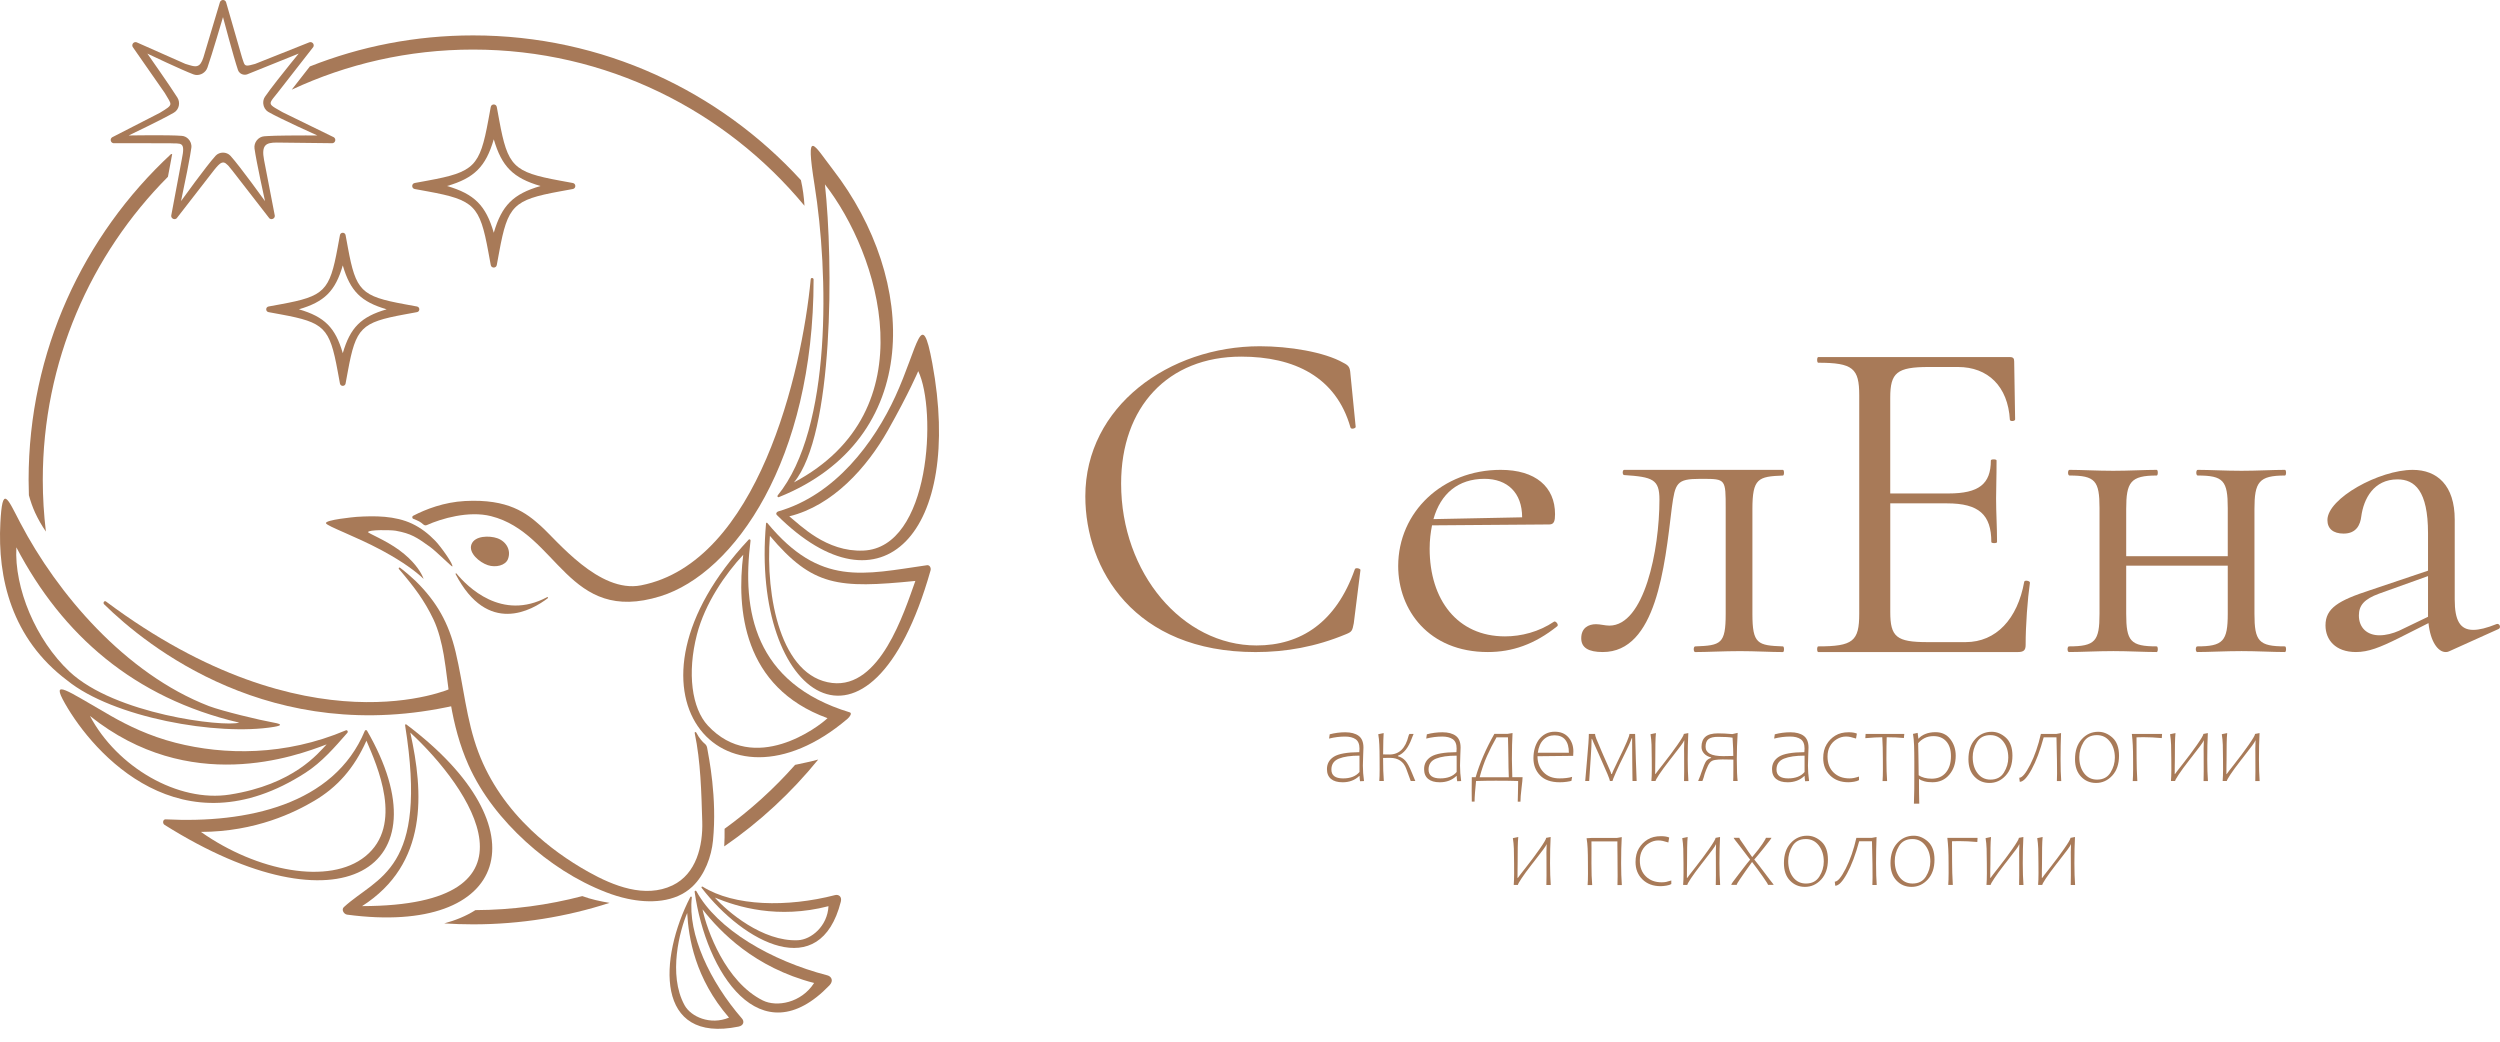 <?xml version="1.0" encoding="UTF-8"?> <svg xmlns="http://www.w3.org/2000/svg" width="192" height="80" viewBox="0 0 192 80" fill="none"><path d="M104.392 59.595C104.054 59.918 103.628 60.079 103.113 60.079C102.726 60.079 102.429 59.994 102.222 59.822C102.014 59.651 101.91 59.399 101.91 59.069C101.91 58.655 102.088 58.336 102.445 58.113C102.803 57.89 103.452 57.774 104.393 57.766C104.404 57.676 104.408 57.585 104.408 57.496C104.408 57.148 104.308 56.907 104.11 56.771C103.913 56.635 103.642 56.568 103.3 56.568C102.893 56.568 102.485 56.62 102.073 56.723L102.122 56.395C102.511 56.292 102.908 56.239 103.314 56.239C103.753 56.239 104.096 56.33 104.343 56.511C104.589 56.693 104.713 56.994 104.713 57.416C104.713 57.554 104.705 57.754 104.691 58.017C104.676 58.28 104.669 58.541 104.669 58.8C104.669 59.174 104.698 59.568 104.756 59.985L104.451 59.999C104.426 59.842 104.413 59.707 104.413 59.595H104.392ZM104.406 58.033C103.735 58.033 103.209 58.109 102.826 58.263C102.443 58.418 102.251 58.697 102.251 59.103C102.251 59.555 102.55 59.782 103.151 59.782C103.425 59.782 103.668 59.742 103.88 59.66C104.092 59.578 104.268 59.455 104.408 59.29V58.033H104.406Z" fill="#A87A58"></path><path d="M105.929 59.983C105.948 59.769 105.957 59.473 105.957 59.092L105.953 58.299C105.953 57.849 105.946 57.476 105.931 57.178C105.917 56.881 105.89 56.616 105.85 56.387L106.265 56.3C106.245 56.511 106.231 57.057 106.223 57.938C106.267 57.944 106.43 57.946 106.715 57.946C107.083 57.946 107.39 57.828 107.633 57.592C107.876 57.356 108.057 57.002 108.173 56.529C108.188 56.467 108.213 56.413 108.246 56.366H108.565C108.541 56.418 108.52 56.473 108.496 56.529C108.472 56.585 108.451 56.639 108.431 56.692C108.164 57.425 107.807 57.875 107.361 58.04V58.078C107.591 58.14 107.783 58.256 107.936 58.428C108.088 58.6 108.248 58.894 108.416 59.308L108.697 59.983H108.344C108.326 59.917 108.211 59.603 108.001 59.043C107.79 58.482 107.375 58.203 106.755 58.203C106.452 58.203 106.274 58.205 106.221 58.21C106.221 58.921 106.24 59.511 106.278 59.981H105.929V59.983Z" fill="#A87A58"></path><path d="M111.853 59.594C111.515 59.917 111.089 60.079 110.574 60.079C110.187 60.079 109.89 59.993 109.683 59.821C109.474 59.651 109.371 59.398 109.371 59.068C109.371 58.655 109.549 58.336 109.906 58.112C110.264 57.889 110.913 57.773 111.854 57.766C111.865 57.675 111.869 57.585 111.869 57.496C111.869 57.147 111.769 56.906 111.571 56.77C111.374 56.634 111.103 56.567 110.761 56.567C110.354 56.567 109.946 56.62 109.534 56.723L109.583 56.395C109.971 56.291 110.369 56.239 110.775 56.239C111.214 56.239 111.557 56.329 111.804 56.511C112.05 56.692 112.174 56.993 112.174 57.416C112.174 57.554 112.166 57.753 112.152 58.016C112.137 58.279 112.13 58.541 112.13 58.8C112.13 59.173 112.159 59.567 112.217 59.984L111.912 59.999C111.887 59.841 111.874 59.707 111.874 59.594H111.853ZM111.869 58.033C111.198 58.033 110.672 58.109 110.289 58.263C109.906 58.417 109.714 58.697 109.714 59.103C109.714 59.554 110.013 59.781 110.614 59.781C110.888 59.781 111.131 59.741 111.343 59.66C111.555 59.578 111.731 59.455 111.871 59.29V58.033H111.869Z" fill="#A87A58"></path><path d="M116.771 61.566H116.562C116.562 61.475 116.568 61.276 116.577 60.967C116.588 60.661 116.592 60.396 116.592 60.175V59.981C116.218 59.966 115.65 59.957 114.885 59.957C114.44 59.957 113.932 59.964 113.361 59.981C113.328 60.284 113.301 60.581 113.279 60.875C113.258 61.169 113.247 61.399 113.247 61.564H113.033C113.033 61.133 113.031 60.849 113.025 60.715C113.031 60.485 113.033 60.142 113.033 59.69H113.33C113.637 58.624 114.116 57.514 114.767 56.362H115.772L116.163 56.297C116.131 56.848 116.114 57.519 116.114 58.312C116.114 58.642 116.125 59.101 116.145 59.69H116.934C116.934 59.817 116.907 60.1 116.853 60.539C116.798 60.982 116.771 61.323 116.771 61.566ZM115.812 56.627H114.932C114.663 57.097 114.418 57.575 114.201 58.063C113.983 58.551 113.794 59.094 113.637 59.694H115.877C115.857 59.154 115.846 58.695 115.846 58.316C115.846 58.107 115.841 57.806 115.831 57.412C115.821 57.019 115.813 56.757 115.812 56.627Z" fill="#A87A58"></path><path d="M118.08 58.078C118.08 58.571 118.232 58.978 118.535 59.299C118.838 59.62 119.248 59.781 119.763 59.781C120.155 59.781 120.479 59.741 120.739 59.663L120.686 59.968C120.608 59.993 120.485 60.019 120.32 60.042C120.155 60.066 119.979 60.079 119.794 60.079C119.121 60.079 118.615 59.901 118.275 59.547C117.936 59.194 117.768 58.756 117.768 58.236C117.768 57.958 117.802 57.703 117.869 57.467C117.936 57.231 118.038 57.015 118.172 56.819C118.491 56.402 118.903 56.195 119.406 56.195C119.857 56.195 120.209 56.34 120.459 56.632C120.71 56.924 120.835 57.285 120.835 57.713C120.835 57.853 120.829 57.965 120.82 58.049L118.08 58.078ZM118.103 57.808H120.49C120.49 57.378 120.398 57.048 120.213 56.817C120.028 56.587 119.754 56.471 119.389 56.471C119.052 56.471 118.767 56.585 118.538 56.812C118.308 57.039 118.163 57.371 118.103 57.808Z" fill="#A87A58"></path><path d="M123.154 58.047L123.427 58.664C123.524 58.882 123.602 59.059 123.66 59.197C123.718 59.335 123.747 59.416 123.747 59.444H123.799C123.799 59.393 123.957 59.043 124.275 58.395C124.592 57.746 124.815 57.267 124.947 56.955C125.078 56.645 125.143 56.447 125.143 56.364H125.577C125.577 56.58 125.595 57.238 125.633 58.337L125.66 59.037C125.684 59.589 125.695 59.903 125.695 59.983H125.376C125.376 59.727 125.372 59.449 125.365 59.152C125.365 59.119 125.363 58.959 125.359 58.676C125.356 58.392 125.354 58.185 125.354 58.056C125.354 57.612 125.352 57.229 125.347 56.91V56.692H125.316C125.216 56.979 125.035 57.387 124.77 57.913C124.505 58.439 124.282 58.907 124.104 59.317C123.924 59.725 123.836 59.948 123.836 59.983H123.638C123.638 59.921 123.576 59.743 123.455 59.449C123.333 59.155 123.135 58.702 122.86 58.089L122.78 57.906L122.54 57.372C122.419 57.111 122.326 56.901 122.267 56.745H122.236C122.236 57.044 122.212 57.557 122.163 58.283L122.091 59.349C122.063 59.672 122.049 59.883 122.049 59.983H121.744C121.744 59.906 121.791 59.369 121.884 58.37C121.976 57.37 122.023 56.703 122.023 56.366H122.499C122.499 56.442 122.531 56.565 122.597 56.736C122.662 56.906 122.796 57.227 123.003 57.699L123.154 58.047Z" fill="#A87A58"></path><path d="M127.121 58.836L127.117 59.446H127.141C127.179 59.382 127.386 59.114 127.759 58.64C128.133 58.167 128.487 57.692 128.821 57.216C129.152 56.741 129.319 56.456 129.319 56.366L129.662 56.3C129.631 56.872 129.617 57.543 129.617 58.316C129.617 58.956 129.635 59.511 129.669 59.984H129.334C129.341 59.863 129.345 59.618 129.345 59.253L129.341 57.878L129.337 57.483C129.337 57.274 129.343 57.069 129.356 56.866H129.341C129.318 56.941 129.234 57.073 129.089 57.267C128.944 57.461 128.717 57.759 128.407 58.156L128.216 58.399C127.879 58.833 127.616 59.192 127.427 59.476C127.239 59.761 127.146 59.93 127.146 59.983H126.827C126.847 59.747 126.858 59.446 126.858 59.079L126.854 58.314C126.854 57.867 126.849 57.496 126.838 57.202C126.827 56.908 126.8 56.636 126.76 56.387L127.175 56.3C127.155 56.505 127.141 56.774 127.135 57.106C127.13 57.438 127.126 57.875 127.126 58.421C127.125 58.593 127.123 58.733 127.121 58.836Z" fill="#A87A58"></path><path d="M130.744 59.983H130.416C130.447 59.921 130.503 59.781 130.587 59.56L130.652 59.366C130.817 58.882 130.942 58.579 131.027 58.461C131.113 58.343 131.241 58.259 131.414 58.21V58.172C131.18 58.111 130.998 58.009 130.87 57.864C130.741 57.719 130.675 57.552 130.675 57.361C130.675 57.02 130.775 56.763 130.975 56.587C131.174 56.411 131.495 56.322 131.936 56.322C132.112 56.322 132.281 56.328 132.446 56.335C132.611 56.344 132.81 56.358 133.044 56.378L133.452 56.284C133.409 57.002 133.387 57.673 133.387 58.299C133.387 58.7 133.393 59.047 133.405 59.337C133.418 59.627 133.433 59.843 133.451 59.983H133.108C133.119 59.83 133.122 59.536 133.122 59.099V58.337C132.95 58.327 132.673 58.323 132.288 58.323C132.072 58.323 131.878 58.337 131.708 58.365C131.535 58.392 131.405 58.462 131.316 58.575C131.225 58.687 131.134 58.862 131.042 59.099C130.949 59.337 130.895 59.495 130.88 59.571C130.866 59.647 130.821 59.785 130.744 59.983ZM131.316 57.888C131.533 58.009 131.882 58.071 132.359 58.071C132.74 58.071 132.992 58.065 133.117 58.056C133.117 57.708 133.101 57.287 133.068 56.792L133.061 56.654C132.814 56.611 132.44 56.589 131.938 56.589C131.61 56.589 131.37 56.645 131.218 56.759C131.065 56.873 130.989 57.071 130.989 57.354C130.989 57.588 131.098 57.766 131.316 57.888Z" fill="#A87A58"></path><path d="M138.575 59.594C138.238 59.917 137.811 60.079 137.294 60.079C136.908 60.079 136.611 59.993 136.404 59.821C136.195 59.651 136.092 59.398 136.092 59.068C136.092 58.655 136.27 58.336 136.627 58.112C136.982 57.889 137.632 57.773 138.575 57.766C138.586 57.675 138.59 57.585 138.59 57.496C138.59 57.147 138.492 56.906 138.292 56.77C138.093 56.634 137.824 56.567 137.481 56.567C137.075 56.567 136.667 56.62 136.255 56.723L136.304 56.395C136.692 56.291 137.089 56.239 137.496 56.239C137.935 56.239 138.278 56.329 138.524 56.511C138.771 56.692 138.894 56.993 138.894 57.416C138.894 57.554 138.887 57.753 138.872 58.016C138.858 58.279 138.851 58.541 138.851 58.8C138.851 59.173 138.88 59.567 138.938 59.984L138.633 59.999C138.608 59.841 138.595 59.707 138.595 59.594H138.575ZM138.59 58.033C137.918 58.033 137.392 58.109 137.01 58.263C136.627 58.417 136.435 58.697 136.435 59.103C136.435 59.554 136.734 59.781 137.334 59.781C137.608 59.781 137.851 59.741 138.063 59.66C138.276 59.578 138.452 59.455 138.591 59.29V58.033H138.59Z" fill="#A87A58"></path><path d="M140.82 59.328C141.13 59.631 141.536 59.781 142.037 59.781C142.158 59.781 142.273 59.77 142.38 59.748C142.487 59.727 142.617 59.691 142.771 59.64V59.914C142.684 59.966 142.559 60.008 142.396 60.035C142.233 60.062 142.084 60.077 141.952 60.077C141.375 60.077 140.91 59.904 140.555 59.558C140.201 59.213 140.023 58.769 140.023 58.225C140.023 57.811 140.109 57.461 140.281 57.175C140.452 56.888 140.676 56.66 140.956 56.491C141.233 56.322 141.574 56.237 141.975 56.237C142.236 56.237 142.447 56.271 142.608 56.34L142.543 56.721C142.376 56.669 142.235 56.629 142.122 56.603C142.01 56.578 141.894 56.565 141.774 56.565C141.531 56.565 141.295 56.632 141.07 56.767C140.843 56.901 140.667 57.082 140.542 57.309C140.417 57.536 140.354 57.8 140.354 58.1C140.354 58.617 140.508 59.025 140.82 59.328Z" fill="#A87A58"></path><path d="M146.218 56.678C145.812 56.639 145.373 56.621 144.899 56.621C144.885 56.964 144.877 57.521 144.877 58.294C144.877 58.978 144.896 59.54 144.93 59.984H144.58C144.598 59.75 144.607 59.446 144.607 59.07L144.604 58.294C144.604 57.682 144.589 57.124 144.558 56.621C144.368 56.621 144.179 56.627 143.992 56.638C143.805 56.649 143.561 56.669 143.256 56.692L143.279 56.364H146.251L146.218 56.678Z" fill="#A87A58"></path><path d="M147.332 56.73H147.346C147.462 56.585 147.634 56.465 147.859 56.373C148.086 56.279 148.349 56.231 148.648 56.231C149.131 56.231 149.51 56.411 149.786 56.77C150.061 57.129 150.199 57.55 150.199 58.032C150.199 58.624 150.034 59.114 149.706 59.498C149.378 59.885 148.946 60.077 148.413 60.077C148.166 60.077 147.956 60.053 147.783 60.004C147.609 59.955 147.484 59.899 147.408 59.834H147.377C147.377 60.617 147.384 61.248 147.4 61.722H146.989C147.003 61.394 147.012 61.018 147.016 60.596C147.018 60.171 147.02 59.718 147.02 59.231V58.524C147.02 57.991 147.012 57.561 147.001 57.233C146.989 56.904 146.962 56.616 146.918 56.364L147.275 56.284L147.332 56.73ZM149.476 56.941C149.236 56.67 148.91 56.534 148.492 56.534C148.237 56.534 148.01 56.585 147.812 56.685C147.616 56.785 147.449 56.917 147.315 57.078C147.315 57.327 147.322 57.646 147.335 58.034L147.346 58.789C147.351 59.105 147.353 59.353 147.353 59.536C147.473 59.623 147.62 59.689 147.792 59.734C147.965 59.779 148.151 59.803 148.351 59.803C148.819 59.803 149.182 59.647 149.443 59.333C149.702 59.019 149.833 58.602 149.833 58.078C149.835 57.59 149.715 57.213 149.476 56.941Z" fill="#A87A58"></path><path d="M151.638 59.645C151.33 59.322 151.176 58.878 151.176 58.314C151.176 57.661 151.348 57.146 151.695 56.768C152.039 56.389 152.462 56.201 152.962 56.201C153.358 56.201 153.722 56.353 154.056 56.656C154.388 56.959 154.555 57.421 154.555 58.04C154.555 58.682 154.381 59.192 154.034 59.567C153.688 59.943 153.273 60.131 152.79 60.131C152.331 60.131 151.947 59.97 151.638 59.645ZM151.831 56.995C151.613 57.354 151.504 57.737 151.504 58.143C151.504 58.651 151.629 59.066 151.878 59.389C152.126 59.712 152.456 59.874 152.868 59.874C153.333 59.874 153.677 59.694 153.9 59.333C154.123 58.972 154.236 58.591 154.236 58.19C154.236 57.695 154.109 57.283 153.855 56.953C153.601 56.623 153.269 56.458 152.861 56.458C152.391 56.456 152.048 56.636 151.831 56.995Z" fill="#A87A58"></path><path d="M158.289 56.3C158.263 56.935 158.251 57.606 158.251 58.316C158.251 58.999 158.269 59.554 158.303 59.984H157.968C157.979 59.825 157.982 59.632 157.982 59.409C157.982 59.208 157.98 59.056 157.979 58.949L157.975 58.392C157.975 58.123 157.968 57.755 157.951 57.287L157.937 56.629H156.954C156.682 57.637 156.373 58.459 156.027 59.092C155.68 59.727 155.378 60.044 155.118 60.044L155.08 59.732C155.301 59.732 155.581 59.397 155.922 58.725C156.263 58.054 156.535 57.267 156.74 56.366H157.928L158.289 56.3Z" fill="#A87A58"></path><path d="M159.824 59.645C159.516 59.322 159.361 58.878 159.361 58.314C159.361 57.661 159.534 57.146 159.88 56.768C160.225 56.389 160.647 56.201 161.148 56.201C161.543 56.201 161.908 56.353 162.242 56.656C162.574 56.959 162.741 57.421 162.741 58.04C162.741 58.682 162.566 59.192 162.22 59.567C161.874 59.943 161.458 60.131 160.976 60.131C160.517 60.131 160.132 59.97 159.824 59.645ZM160.016 56.995C159.798 57.354 159.69 57.737 159.69 58.143C159.69 58.651 159.815 59.066 160.063 59.389C160.312 59.712 160.642 59.874 161.054 59.874C161.518 59.874 161.863 59.694 162.086 59.333C162.309 58.972 162.421 58.591 162.421 58.19C162.421 57.695 162.294 57.283 162.04 56.953C161.786 56.623 161.455 56.458 161.046 56.458C160.577 56.456 160.234 56.636 160.016 56.995Z" fill="#A87A58"></path><path d="M166.026 56.685C165.519 56.639 165.047 56.616 164.613 56.616C164.436 56.616 164.26 56.62 164.084 56.627L164.087 57.526C164.087 57.704 164.089 57.953 164.091 58.274C164.091 58.762 164.109 59.331 164.147 59.984H163.794C163.813 59.73 163.824 59.424 163.824 59.063L163.821 58.316C163.821 57.884 163.813 57.519 163.797 57.222C163.783 56.924 163.757 56.639 163.725 56.366H166.048L166.026 56.685Z" fill="#A87A58"></path><path d="M167.021 58.836L167.018 59.446H167.041C167.079 59.382 167.286 59.114 167.66 58.64C168.033 58.167 168.387 57.692 168.721 57.216C169.053 56.741 169.22 56.456 169.22 56.366L169.562 56.3C169.532 56.872 169.517 57.543 169.517 58.316C169.517 58.956 169.535 59.511 169.57 59.984H169.234C169.241 59.863 169.245 59.618 169.245 59.253L169.241 57.878L169.238 57.483C169.238 57.274 169.245 57.069 169.256 56.866H169.241C169.22 56.941 169.134 57.073 168.991 57.267C168.846 57.461 168.619 57.759 168.309 58.156L168.119 58.399C167.781 58.833 167.518 59.192 167.33 59.476C167.141 59.761 167.048 59.93 167.048 59.983H166.729C166.749 59.747 166.76 59.446 166.76 59.079L166.756 58.314C166.756 57.867 166.751 57.496 166.74 57.202C166.729 56.908 166.702 56.636 166.662 56.387L167.077 56.3C167.057 56.505 167.043 56.774 167.037 57.106C167.03 57.438 167.028 57.875 167.028 58.421C167.025 58.593 167.025 58.733 167.021 58.836Z" fill="#A87A58"></path><path d="M170.992 58.836L170.988 59.446H171.012C171.05 59.382 171.257 59.114 171.63 58.64C172.004 58.167 172.358 57.691 172.692 57.216C173.024 56.741 173.19 56.456 173.19 56.366L173.533 56.3C173.502 56.872 173.488 57.543 173.488 58.316C173.488 58.956 173.506 59.511 173.54 59.984H173.205C173.212 59.863 173.216 59.618 173.216 59.253L173.212 57.878L173.209 57.483C173.209 57.274 173.216 57.069 173.227 56.866H173.212C173.19 56.941 173.105 57.073 172.962 57.267C172.817 57.461 172.59 57.759 172.28 58.156L172.089 58.399C171.752 58.833 171.489 59.192 171.3 59.476C171.112 59.761 171.019 59.93 171.019 59.983H170.7C170.72 59.747 170.731 59.446 170.731 59.079L170.727 58.314C170.727 57.867 170.722 57.496 170.711 57.202C170.7 56.908 170.673 56.636 170.633 56.387L171.048 56.3C171.028 56.505 171.014 56.774 171.008 57.106C171.001 57.438 170.999 57.875 170.999 58.421C170.996 58.593 170.994 58.733 170.992 58.836Z" fill="#A87A58"></path><path d="M116.548 66.817L116.545 67.427H116.568C116.607 67.363 116.813 67.095 117.187 66.621C117.561 66.148 117.914 65.673 118.248 65.198C118.58 64.722 118.747 64.438 118.747 64.347L119.09 64.281C119.059 64.853 119.044 65.524 119.044 66.297C119.044 66.937 119.063 67.492 119.097 67.966H118.761C118.769 67.844 118.772 67.599 118.772 67.234L118.769 65.86L118.765 65.464C118.765 65.255 118.77 65.051 118.783 64.847H118.769C118.745 64.922 118.662 65.054 118.517 65.248C118.371 65.442 118.145 65.74 117.835 66.137L117.644 66.38C117.307 66.814 117.044 67.173 116.855 67.458C116.666 67.742 116.574 67.911 116.574 67.964H116.255C116.275 67.728 116.285 67.427 116.285 67.06L116.282 66.295C116.282 65.849 116.276 65.477 116.265 65.183C116.255 64.889 116.227 64.617 116.188 64.369L116.603 64.281C116.583 64.487 116.568 64.755 116.563 65.087C116.558 65.419 116.554 65.856 116.554 66.402C116.552 66.574 116.552 66.714 116.548 66.817Z" fill="#A87A58"></path><path d="M124.173 64.354L124.551 64.289C124.518 64.84 124.502 65.511 124.502 66.304C124.502 66.913 124.52 67.468 124.558 67.973H124.222C124.229 67.82 124.233 67.592 124.233 67.287C124.233 66.632 124.229 66.115 124.224 65.736C124.217 65.359 124.215 65.079 124.215 64.898V64.617H122.223C122.223 64.731 122.225 64.911 122.227 65.154L122.223 66.304C122.223 66.991 122.241 67.548 122.28 67.973H121.929C121.948 67.759 121.957 67.467 121.957 67.093L121.953 66.304C121.953 65.852 121.946 65.475 121.931 65.172C121.917 64.869 121.89 64.604 121.85 64.376L122.265 64.352H124.173V64.354Z" fill="#A87A58"></path><path d="M126.404 67.309C126.714 67.612 127.12 67.762 127.621 67.762C127.743 67.762 127.857 67.751 127.964 67.73C128.071 67.708 128.201 67.671 128.356 67.621V67.895C128.269 67.947 128.143 67.989 127.98 68.016C127.817 68.043 127.668 68.058 127.536 68.058C126.959 68.058 126.495 67.886 126.141 67.539C125.787 67.195 125.609 66.75 125.609 66.206C125.609 65.792 125.695 65.442 125.867 65.156C126.037 64.869 126.262 64.641 126.542 64.472C126.819 64.303 127.158 64.218 127.561 64.218C127.822 64.218 128.033 64.252 128.194 64.321L128.129 64.702C127.962 64.65 127.821 64.61 127.708 64.584C127.596 64.559 127.479 64.546 127.36 64.546C127.117 64.546 126.881 64.613 126.656 64.748C126.429 64.882 126.253 65.063 126.128 65.29C126.003 65.517 125.94 65.781 125.94 66.081C125.938 66.598 126.092 67.006 126.404 67.309Z" fill="#A87A58"></path><path d="M129.558 66.817L129.555 67.427H129.578C129.616 67.363 129.823 67.095 130.197 66.621C130.57 66.148 130.924 65.673 131.258 65.198C131.59 64.722 131.757 64.438 131.757 64.347L132.1 64.281C132.069 64.853 132.054 65.524 132.054 66.297C132.054 66.937 132.072 67.492 132.107 67.966H131.771C131.779 67.844 131.782 67.599 131.782 67.234L131.779 65.86L131.775 65.464C131.775 65.255 131.78 65.051 131.793 64.847H131.779C131.755 64.922 131.671 65.054 131.526 65.248C131.381 65.442 131.155 65.74 130.844 66.137L130.654 66.38C130.317 66.814 130.053 67.173 129.865 67.458C129.676 67.742 129.584 67.911 129.584 67.964H129.264C129.284 67.728 129.295 67.427 129.295 67.06L129.292 66.295C129.292 65.849 129.286 65.477 129.275 65.183C129.264 64.889 129.237 64.617 129.197 64.369L129.613 64.281C129.593 64.487 129.578 64.755 129.573 65.087C129.567 65.419 129.564 65.856 129.564 66.402C129.562 66.574 129.562 66.714 129.558 66.817Z" fill="#A87A58"></path><path d="M134.08 65.114C134.111 65.159 134.178 65.259 134.279 65.413C134.383 65.567 134.475 65.7 134.559 65.811H134.582C134.936 65.392 135.197 65.052 135.37 64.789C135.54 64.528 135.627 64.379 135.627 64.343H136.05C136.05 64.376 135.858 64.632 135.475 65.109C135.092 65.586 134.844 65.885 134.733 66.003V66.017C134.992 66.337 135.241 66.656 135.477 66.975C135.714 67.294 135.863 67.492 135.925 67.568L136.081 67.766C136.093 67.784 136.121 67.819 136.161 67.869C136.2 67.92 136.222 67.951 136.222 67.96H135.785C135.785 67.916 135.653 67.706 135.39 67.331C135.125 66.953 134.851 66.578 134.562 66.204H134.555C134.37 66.453 134.203 66.685 134.058 66.899C133.913 67.113 133.763 67.331 133.61 67.55C133.458 67.77 133.382 67.906 133.382 67.96H132.959C132.959 67.927 133.001 67.851 133.082 67.733C133.164 67.615 133.305 67.43 133.503 67.178L133.857 66.718C134.109 66.386 134.292 66.153 134.408 66.025V66.017C134.281 65.847 134.026 65.511 133.643 65.013L133.456 64.773C133.425 64.737 133.365 64.661 133.276 64.544C133.188 64.428 133.144 64.361 133.144 64.343H133.581C133.581 64.37 133.608 64.428 133.665 64.514C133.721 64.601 133.815 64.735 133.946 64.918L134.08 65.114Z" fill="#A87A58"></path><path d="M137.468 67.626C137.16 67.303 137.006 66.859 137.006 66.295C137.006 65.642 137.178 65.127 137.525 64.749C137.869 64.37 138.292 64.182 138.793 64.182C139.188 64.182 139.553 64.334 139.886 64.637C140.218 64.94 140.385 65.403 140.385 66.021C140.385 66.663 140.211 67.173 139.865 67.548C139.518 67.924 139.103 68.112 138.62 68.112C138.161 68.112 137.777 67.951 137.468 67.626ZM137.661 64.976C137.443 65.335 137.334 65.718 137.334 66.124C137.334 66.632 137.459 67.048 137.708 67.371C137.956 67.694 138.286 67.855 138.698 67.855C139.163 67.855 139.507 67.675 139.73 67.314C139.953 66.953 140.066 66.573 140.066 66.172C140.066 65.676 139.939 65.265 139.685 64.934C139.431 64.604 139.099 64.439 138.691 64.439C138.223 64.438 137.88 64.617 137.661 64.976Z" fill="#A87A58"></path><path d="M144.119 64.281C144.094 64.916 144.081 65.588 144.081 66.297C144.081 66.981 144.099 67.536 144.133 67.966H143.798C143.809 67.806 143.812 67.614 143.812 67.391C143.812 67.189 143.811 67.037 143.809 66.93L143.805 66.373C143.805 66.105 143.798 65.736 143.782 65.268L143.767 64.61H142.784C142.512 65.618 142.203 66.44 141.857 67.073C141.511 67.708 141.208 68.025 140.948 68.025L140.91 67.713C141.131 67.713 141.411 67.378 141.752 66.707C142.093 66.035 142.365 65.248 142.57 64.347H143.758L144.119 64.281Z" fill="#A87A58"></path><path d="M145.652 67.626C145.344 67.303 145.189 66.859 145.189 66.295C145.189 65.642 145.362 65.127 145.708 64.749C146.053 64.37 146.475 64.182 146.976 64.182C147.371 64.182 147.736 64.334 148.07 64.637C148.402 64.94 148.569 65.403 148.569 66.021C148.569 66.663 148.395 67.173 148.048 67.548C147.702 67.924 147.286 68.112 146.804 68.112C146.345 68.112 145.96 67.951 145.652 67.626ZM145.844 64.976C145.627 65.335 145.518 65.718 145.518 66.124C145.518 66.632 145.643 67.048 145.891 67.371C146.14 67.693 146.47 67.855 146.882 67.855C147.346 67.855 147.691 67.675 147.914 67.314C148.137 66.953 148.249 66.572 148.249 66.172C148.249 65.676 148.122 65.265 147.868 64.934C147.615 64.604 147.283 64.439 146.874 64.439C146.406 64.438 146.064 64.617 145.844 64.976Z" fill="#A87A58"></path><path d="M151.857 64.666C151.349 64.621 150.877 64.597 150.443 64.597C150.266 64.597 150.09 64.601 149.914 64.608L149.917 65.508C149.917 65.685 149.919 65.934 149.921 66.255C149.921 66.743 149.939 67.312 149.977 67.965H149.624C149.644 67.712 149.654 67.405 149.654 67.044L149.651 66.297C149.651 65.865 149.644 65.5 149.627 65.203C149.613 64.905 149.587 64.621 149.555 64.347H151.878L151.857 64.666Z" fill="#A87A58"></path><path d="M152.853 66.817L152.85 67.427H152.873C152.911 67.363 153.118 67.095 153.492 66.621C153.865 66.148 154.219 65.673 154.553 65.198C154.885 64.722 155.052 64.438 155.052 64.347L155.395 64.281C155.364 64.853 155.349 65.524 155.349 66.297C155.349 66.937 155.367 67.492 155.402 67.966H155.066C155.073 67.844 155.077 67.599 155.077 67.234L155.074 65.86L155.07 65.464C155.07 65.255 155.077 65.051 155.088 64.847H155.074C155.052 64.922 154.966 65.054 154.823 65.248C154.678 65.442 154.451 65.74 154.141 66.137L153.951 66.38C153.613 66.814 153.35 67.173 153.162 67.458C152.973 67.742 152.88 67.911 152.88 67.964H152.561C152.581 67.728 152.592 67.427 152.592 67.06L152.588 66.295C152.588 65.849 152.583 65.477 152.572 65.183C152.561 64.889 152.534 64.617 152.494 64.369L152.91 64.281C152.89 64.487 152.875 64.755 152.87 65.087C152.862 65.419 152.861 65.856 152.861 66.402C152.857 66.574 152.855 66.714 152.853 66.817Z" fill="#A87A58"></path><path d="M156.818 66.817L156.814 67.427H156.838C156.876 67.363 157.083 67.095 157.457 66.621C157.83 66.148 158.184 65.673 158.518 65.198C158.85 64.722 159.016 64.438 159.016 64.347L159.359 64.281C159.328 64.853 159.314 65.524 159.314 66.297C159.314 66.937 159.332 67.492 159.367 67.966H159.031C159.038 67.844 159.042 67.599 159.042 67.234L159.038 65.86L159.035 65.464C159.035 65.255 159.042 65.051 159.053 64.847H159.038C159.016 64.922 158.931 65.054 158.788 65.248C158.643 65.442 158.416 65.74 158.106 66.137L157.915 66.38C157.578 66.814 157.315 67.173 157.126 67.458C156.938 67.742 156.845 67.911 156.845 67.964H156.526C156.546 67.728 156.557 67.427 156.557 67.06L156.553 66.295C156.553 65.849 156.548 65.477 156.537 65.183C156.526 64.889 156.499 64.617 156.459 64.369L156.874 64.281C156.854 64.487 156.84 64.755 156.834 65.087C156.827 65.419 156.825 65.856 156.825 66.402C156.823 66.574 156.822 66.714 156.818 66.817Z" fill="#A87A58"></path><path d="M103.165 27.86C103.604 28.078 103.678 28.223 103.714 28.729L104.117 32.789C104.117 32.898 103.751 33.006 103.714 32.825C102.615 28.947 99.394 27.389 95.329 27.389C89.689 27.389 86.102 31.267 86.102 37.138C86.102 44.024 90.825 49.571 96.501 49.571C99.905 49.571 102.615 47.795 104.045 43.736C104.081 43.554 104.484 43.663 104.484 43.772L103.97 47.867C103.86 48.448 103.823 48.521 103.384 48.702C101.041 49.681 98.734 50.079 96.426 50.079C87.088 50.079 83.353 43.699 83.353 38.118C83.353 31.196 89.798 26.592 96.756 26.592C98.991 26.592 101.701 27.026 103.165 27.86Z" fill="#A87A58"></path><path d="M119.61 48.083C117.853 49.493 116.131 50.077 114.265 50.077C109.725 50.077 107.381 46.845 107.381 43.476C107.381 39.317 110.786 36.085 115.253 36.085C117.927 36.085 119.427 37.391 119.427 39.487C119.427 40.003 119.355 40.278 118.988 40.278L109.98 40.347C109.87 40.897 109.797 41.481 109.797 42.136C109.797 46.056 111.921 48.874 115.583 48.874C116.828 48.874 118.183 48.53 119.355 47.741C119.463 47.672 119.719 47.947 119.61 48.083ZM110.089 39.868L116.9 39.73C116.9 37.84 115.765 36.774 114.007 36.774C111.994 36.774 110.639 37.907 110.089 39.868Z" fill="#A87A58"></path><path d="M121.439 49.021C121.439 48.223 121.989 47.938 122.575 47.938C122.905 47.938 123.271 48.047 123.6 48.047C126.273 48.047 127.445 42.284 127.445 38.37C127.445 36.812 126.932 36.63 124.735 36.485C124.588 36.485 124.588 36.086 124.735 36.086H136.928C137.039 36.086 137.039 36.522 136.928 36.522C135.024 36.594 134.585 36.739 134.585 39.096V47.142C134.585 49.462 134.987 49.571 136.928 49.643C137.039 49.643 137.039 50.079 136.928 50.079C135.976 50.079 134.804 50.006 133.632 50.006C132.388 50.006 131.106 50.079 130.19 50.079C130.043 50.079 130.043 49.643 130.19 49.643C132.167 49.571 132.533 49.462 132.533 47.142V39.023C132.533 36.812 132.533 36.776 130.776 36.776H130.556C128.762 36.776 128.651 37.102 128.396 38.987C127.846 43.554 127.195 50.077 123.094 50.077C121.996 50.077 121.439 49.745 121.439 49.021Z" fill="#A87A58"></path><path d="M155.899 44.748C155.716 46.016 155.569 48.009 155.569 49.533C155.569 49.932 155.422 50.077 154.983 50.077H139.64C139.529 50.077 139.529 49.642 139.64 49.642C142.313 49.642 142.789 49.242 142.789 47.14V30.36C142.789 28.294 142.313 27.858 139.64 27.858C139.529 27.858 139.529 27.423 139.64 27.423H154.359C154.615 27.423 154.689 27.532 154.689 27.75L154.762 32.208C154.762 32.353 154.396 32.39 154.359 32.245C154.212 29.671 152.674 28.185 150.369 28.185H148.136C145.682 28.185 145.17 28.62 145.17 30.541V37.898H149.638C151.981 37.898 152.897 37.173 152.897 35.361C152.897 35.252 153.336 35.252 153.336 35.361C153.336 36.81 153.3 37.391 153.3 38.296C153.3 39.419 153.373 40.398 153.373 41.63C153.373 41.739 152.934 41.739 152.934 41.63C152.934 39.527 151.981 38.658 149.529 38.658H145.172V46.995C145.172 48.916 145.647 49.315 148.029 49.315H150.958C153.302 49.315 154.949 47.539 155.462 44.675C155.497 44.532 155.899 44.604 155.899 44.748Z" fill="#A87A58"></path><path d="M175.485 50.077C174.533 50.077 173.325 50.004 172.153 50.004C170.909 50.004 169.663 50.077 168.749 50.077C168.602 50.077 168.602 49.642 168.749 49.642C170.726 49.642 171.092 49.243 171.092 47.14V43.444H163.292V47.14C163.292 49.243 163.623 49.642 165.636 49.642C165.747 49.642 165.747 50.077 165.636 50.077C164.684 50.077 163.476 50.004 162.304 50.004C161.06 50.004 159.85 50.077 158.899 50.077C158.752 50.077 158.752 49.642 158.899 49.642C160.913 49.642 161.243 49.243 161.243 47.14V39.021C161.243 36.919 160.913 36.52 158.936 36.52C158.789 36.52 158.789 36.085 158.936 36.085C159.852 36.085 161.06 36.157 162.304 36.157C163.476 36.157 164.72 36.085 165.636 36.085C165.747 36.085 165.747 36.52 165.636 36.52C163.623 36.52 163.292 37.028 163.292 39.094V42.718H171.092V39.021C171.092 36.919 170.762 36.52 168.785 36.52C168.638 36.52 168.638 36.085 168.785 36.085C169.701 36.085 170.909 36.157 172.153 36.157C173.325 36.157 174.569 36.085 175.485 36.085C175.596 36.085 175.596 36.52 175.485 36.52C173.472 36.52 173.142 37.028 173.142 39.094V47.14C173.142 49.243 173.472 49.642 175.485 49.642C175.596 49.642 175.596 50.077 175.485 50.077Z" fill="#A87A58"></path><path d="M191.892 48.306L188.121 50.008C188.048 50.042 187.974 50.077 187.827 50.077C187.241 50.077 186.655 49.279 186.508 47.855L184.237 49.001C182.771 49.73 181.888 50.077 180.936 50.077C179.361 50.077 178.598 49.139 178.598 48.029C178.598 46.71 179.586 46.119 182.04 45.321L186.472 43.828V40.948C186.472 37.684 185.447 36.816 184.128 36.816C182.298 36.816 181.529 38.308 181.346 39.661C181.273 40.285 180.979 40.98 179.991 40.98C179.185 40.98 178.746 40.599 178.746 39.939C178.746 38.272 182.737 36.086 185.3 36.086C187.168 36.086 188.523 37.267 188.523 39.905V46.05C188.523 47.646 188.926 48.375 189.951 48.375C190.39 48.375 190.976 48.236 191.745 47.924C191.964 47.855 192.111 48.201 191.892 48.306ZM186.472 47.369V44.243L182.701 45.597C181.565 46.014 181.162 46.5 181.162 47.264C181.162 48.236 181.821 48.791 182.737 48.791C183.25 48.791 183.762 48.651 184.239 48.444L186.472 47.369Z" fill="#A87A58"></path><path d="M61.51 13.833C55.265 7.007 46.288 2.719 36.33 2.719C31.907 2.719 27.679 3.564 23.797 5.103L22.404 6.887C26.638 4.912 31.358 3.807 36.33 3.807C46.56 3.807 55.718 8.48 61.784 15.803C61.744 15.137 61.657 14.479 61.51 13.833Z" fill="#A77958"></path><path d="M61.065 58.741C59.447 60.568 57.631 62.217 55.648 63.65C55.654 64.101 55.647 64.553 55.621 65.003C58.337 63.136 60.766 60.885 62.839 58.333C62.253 58.493 61.656 58.614 61.065 58.741Z" fill="#A77958"></path><path d="M44.721 68.821C42.096 69.51 39.345 69.884 36.51 69.898C35.788 70.361 34.964 70.687 34.117 70.918C34.85 70.965 35.588 70.99 36.334 70.99C39.989 70.99 43.51 70.41 46.814 69.341C46.089 69.218 45.382 69.067 44.721 68.821Z" fill="#A77958"></path><path d="M2.694 39.369C2.932 39.884 3.209 40.368 3.525 40.825C3.369 39.523 3.286 38.199 3.286 36.855C3.286 27.783 6.959 19.554 12.897 13.577L13.155 12.204V12.195L13.157 12.186C13.19 12.037 13.209 11.921 13.224 11.832C13.197 11.832 13.168 11.83 13.139 11.83C6.413 18.07 2.197 26.98 2.197 36.855C2.197 37.25 2.206 37.644 2.219 38.035C2.344 38.485 2.493 38.932 2.694 39.369Z" fill="#A77958"></path><path d="M50.719 45.792C43.585 48.007 42.879 40.947 37.713 39.641C35.997 39.206 33.897 39.826 32.783 40.325C32.7 40.363 32.6 40.35 32.529 40.29C32.25 40.051 32.159 40.014 31.747 39.849C31.642 39.806 31.631 39.663 31.733 39.61C32.694 39.111 34.102 38.563 35.714 38.478C39.052 38.302 40.432 39.409 41.511 40.372C42.796 41.516 46.008 45.585 49.23 44.954C58.201 43.198 61.586 28.578 62.264 21.44C62.277 21.304 62.484 21.331 62.484 21.468C62.484 35.318 56.409 44.025 50.719 45.792Z" fill="#A87A58"></path><path d="M34.735 43.508C34.7 43.539 33.492 42.334 33.008 41.986C31.996 41.263 31.577 40.978 30.398 40.762C30.035 40.695 28.302 40.671 28.266 40.865C28.257 40.95 29.612 41.48 30.659 42.247C31.785 43.073 32.262 43.862 32.438 44.234C32.507 44.377 32.531 44.459 32.531 44.459C31.932 43.873 30.902 43.133 29.514 42.373C29.44 42.331 29.362 42.289 29.284 42.247C27.283 41.177 25.145 40.424 25.038 40.191C24.92 39.927 27.23 39.706 27.388 39.695C28.803 39.606 30.338 39.605 31.644 40.218C32.319 40.535 32.908 40.996 33.423 41.529C33.889 42.01 34.86 43.397 34.735 43.508Z" fill="#A87A58"></path><path d="M35.059 44.047C35.877 45.041 38.53 47.729 42.017 45.861C42.069 45.832 42.118 45.906 42.071 45.942C40.861 46.867 37.46 48.836 34.99 44.094C34.966 44.05 35.028 44.009 35.059 44.047Z" fill="#A87A58"></path><path d="M37.469 43.406C36.823 43.194 35.967 42.463 36.205 41.814C36.455 41.128 37.594 41.128 38.184 41.333C38.891 41.58 39.27 42.267 39.011 42.938C38.822 43.426 38.082 43.608 37.469 43.406Z" fill="#A87A58"></path><path d="M34.984 54.168L34.679 52.859C34.679 52.859 23.747 57.854 8.144 46.198C8.013 46.1 7.881 46.294 7.999 46.412C11.26 49.614 20.854 57.388 34.984 54.168Z" fill="#A87A58"></path><path d="M53.171 68.095C51.867 69.327 49.875 69.39 48.185 69.022C47.63 68.903 47.086 68.734 46.556 68.529C44.267 67.645 42.174 66.276 40.372 64.631C38.557 62.971 36.984 61.001 35.981 58.759C35.306 57.25 34.882 55.634 34.608 54.01C34.396 52.779 34.292 51.531 34.08 50.299C33.928 49.414 33.677 48.386 33.289 47.571C32.591 46.105 31.809 45.075 30.634 43.695C30.583 43.635 30.661 43.553 30.722 43.6C31.181 43.949 31.668 44.375 31.927 44.629C33.55 46.222 34.463 47.858 34.99 50.062C35.602 52.615 35.805 55.286 36.736 57.76C37.601 60.058 39.034 62.079 40.82 63.775C42.136 65.023 43.621 66.087 45.208 66.972C47.098 68.028 49.534 69.011 51.651 67.996C53.49 67.114 53.989 64.939 53.933 63.096C53.866 60.889 53.815 58.483 53.351 56.292C53.336 56.222 53.434 56.189 53.467 56.252C53.715 56.728 53.969 56.987 54.123 57.114C54.22 57.192 54.285 57.299 54.307 57.42C54.432 58.133 55.085 61.25 54.757 64.564C54.64 65.754 54.143 67.176 53.171 68.095Z" fill="#A87A58"></path><path d="M65.258 54.707C57.922 52.48 56.961 46.882 57.643 41.524C57.654 41.437 57.556 41.382 57.498 41.444C46.596 53.071 55.437 63.421 65.089 55.204C65.258 55.059 65.466 54.77 65.258 54.707ZM54.367 55.728C53.126 54.395 52.762 51.685 53.525 48.728C54.149 46.314 55.72 44.07 57.081 42.606C56.569 46.749 57.03 52.784 63.553 55.155C62.885 55.808 57.942 59.568 54.367 55.728Z" fill="#A87A58"></path><path d="M53.133 68.924C53.14 68.859 53.047 68.832 53.017 68.89C50.586 73.617 50.296 80.158 56.721 78.843C57.138 78.757 57.161 78.429 56.991 78.233C54.517 75.387 52.806 71.737 53.133 68.924ZM52.578 77.206C51.279 74.848 52.224 71.406 52.777 70.12C52.88 71.986 53.367 75.133 55.988 78.153C54.551 78.752 53.064 78.088 52.578 77.206Z" fill="#A87A58"></path><path d="M53.483 68.444C53.445 68.375 53.337 68.409 53.348 68.487C54.214 74.676 58.384 81.203 63.7 75.677C64.047 75.318 63.845 74.986 63.546 74.908C59.22 73.787 55.083 71.384 53.483 68.444ZM58.581 76.833C55.721 75.407 54.294 71.447 53.953 69.837C55.322 71.576 57.934 74.304 62.523 75.494C61.542 77.025 59.652 77.366 58.581 76.833Z" fill="#A87A58"></path><path d="M53.965 68.097C53.909 68.061 53.844 68.132 53.883 68.184C57.139 72.409 62.98 75.525 64.575 69.249C64.678 68.841 64.389 68.678 64.136 68.743C60.464 69.693 56.392 69.615 53.965 68.097ZM61.281 72.209C58.563 72.331 55.833 69.987 54.901 68.933C56.648 69.657 59.731 70.602 63.628 69.595C63.55 71.135 62.298 72.164 61.281 72.209Z" fill="#A87A58"></path><path d="M71.199 43.408C66.325 44.105 62.992 45.079 58.93 40.165C58.898 40.125 58.838 40.141 58.832 40.196C57.628 53.517 66.851 60.107 71.466 43.811C71.524 43.606 71.392 43.381 71.199 43.408ZM63.911 52.452C59.969 51.986 58.767 45.823 59.128 41.154C62.415 45.043 64.359 45.208 70.3 44.616C69.409 47.101 67.59 52.888 63.911 52.452Z" fill="#A87A58"></path><path d="M59.293 37.33C59.275 37.325 59.26 37.321 59.242 37.317L59.293 37.33Z" fill="#A87A58"></path><path d="M71.601 27.896C70.771 23.425 70.535 26.581 68.763 30.442C67.139 33.98 64.152 38.014 59.778 39.273C59.642 39.311 59.559 39.45 59.666 39.556C67.752 47.611 73.99 40.775 71.601 27.896ZM66.305 42.285C63.45 42.407 61.444 40.306 60.615 39.654C63.963 38.834 66.582 35.902 68.197 33.042C69.842 30.123 70.52 28.502 70.52 28.502C71.942 31.44 71.496 42.066 66.305 42.285Z" fill="#A87A58"></path><path d="M63.973 13.031C62.504 11.128 61.833 9.668 62.558 14.216C63.625 20.9 63.928 32.899 59.727 38.046C59.674 38.112 59.736 38.213 59.81 38.182C70.927 33.724 70.508 21.489 63.973 13.031ZM60.975 37.049C64.051 33.347 63.995 20.085 63.355 14.159C67.494 19.463 71.361 31.527 60.975 37.049Z" fill="#A87A58"></path><path d="M26.66 70.245C39.104 71.904 41.854 63.633 31.201 55.634C31.153 55.598 31.105 55.65 31.113 55.712C32.909 66.909 28.998 67.292 26.407 69.668C26.203 69.855 26.399 70.21 26.66 70.245ZM27.807 69.59C32.898 66.345 32.53 60.849 31.511 56.263C36.105 60.515 42.32 69.559 27.807 69.59Z" fill="#A87A58"></path><path d="M12.637 63.348C26.158 71.848 34.295 66.68 28.188 56.118C28.15 56.051 28.048 56.057 28.019 56.127C25.65 61.825 18.942 63.243 12.721 62.926C12.507 62.913 12.458 63.236 12.637 63.348ZM15.432 63.891C19.661 63.878 22.67 62.371 24.141 61.5C25.893 60.462 27.188 59.026 28.142 56.886C28.953 58.786 31.037 63.361 28.053 65.77C25.296 67.996 19.742 66.927 15.432 63.891Z" fill="#A87A58"></path><path d="M23.464 59.345C24.715 58.538 25.698 57.399 26.673 56.285C26.756 56.191 26.673 56.044 26.56 56.091C21.889 58.066 17.233 58.003 13.486 57.045C11.461 56.528 9.785 55.703 8.546 54.995C5.078 53.016 3.866 52.048 4.991 54.029C7.199 57.916 13.934 65.492 23.464 59.345ZM6.907 54.984C14.567 61.101 22.706 58.077 25.087 57.167C24.44 57.845 22.561 60.25 17.65 61.023C13.671 61.651 8.989 58.91 6.907 54.984Z" fill="#A87A58"></path><path d="M5.157 52.253C8.665 55.106 16.706 56.546 21.049 55.823C21.678 55.717 21.644 55.61 21.047 55.502C19.906 55.297 17.102 54.622 16.042 54.226C9.605 51.736 4.388 45.565 1.56 40.16C0.548 38.226 0.185 37.192 0.028 40.154C-0.196 44.384 0.886 49.04 5.157 52.253ZM5.339 51.582C2.737 49.138 1.09 45.155 1.257 42.035C4.778 48.765 10.296 53.608 18.373 55.498C17.149 55.848 8.827 54.858 5.339 51.582Z" fill="#A87A58"></path><path d="M26.541 29.454C26.498 29.695 26.151 29.695 26.108 29.454L25.932 28.5C25.319 25.168 24.912 24.761 21.58 24.148L20.626 23.972C20.385 23.929 20.385 23.582 20.626 23.539L21.58 23.363C24.912 22.75 25.319 22.343 25.932 19.011L26.108 18.057C26.151 17.816 26.498 17.816 26.541 18.057L26.717 19.011C27.33 22.343 27.737 22.75 31.069 23.363L32.023 23.539C32.264 23.582 32.264 23.929 32.023 23.972L31.069 24.148C27.737 24.761 27.33 25.168 26.717 28.5L26.541 29.454ZM22.955 23.755C24.927 24.328 25.752 25.153 26.326 27.125C26.899 25.153 27.724 24.328 29.696 23.755C27.724 23.181 26.899 22.356 26.326 20.384C25.752 22.356 24.925 23.181 22.955 23.755Z" fill="#A87A58"></path><path d="M38.153 20.355C38.106 20.613 37.737 20.613 37.69 20.355L37.503 19.34C36.85 15.79 36.417 15.358 32.867 14.703L31.851 14.517C31.594 14.469 31.594 14.101 31.851 14.054L32.867 13.867C36.417 13.214 36.849 12.781 37.503 9.231L37.69 8.215C37.737 7.958 38.106 7.958 38.153 8.215L38.34 9.231C38.993 12.781 39.426 13.212 42.976 13.867L43.992 14.054C44.249 14.101 44.249 14.469 43.992 14.517L42.976 14.703C39.426 15.356 38.994 15.79 38.34 19.34L38.153 20.355ZM34.333 14.286C36.433 14.898 37.313 15.777 37.922 17.876C38.534 15.777 39.413 14.896 41.512 14.286C39.412 13.675 38.532 12.795 37.922 10.697C37.311 12.797 36.431 13.677 34.333 14.286Z" fill="#A87A58"></path><path d="M13.393 16.828C13.396 16.828 13.398 16.829 13.402 16.829C13.409 16.829 13.418 16.828 13.425 16.826C13.414 16.828 13.403 16.828 13.393 16.828ZM14.976 5.088C14.983 5.088 14.992 5.09 15 5.09C15.009 5.09 15.018 5.088 15.027 5.088H14.976ZM20.828 16.826C20.835 16.828 20.844 16.829 20.851 16.829C20.855 16.829 20.857 16.828 20.86 16.828C20.849 16.828 20.839 16.828 20.828 16.826Z" fill="#A67958"></path><path d="M25.642 10.544L21.701 8.618C21.463 8.482 21.275 8.377 21.133 8.291C20.709 8.032 20.691 7.925 20.972 7.555C21.062 7.439 21.18 7.297 21.325 7.116L24.059 3.611C24.16 3.437 24.026 3.234 23.843 3.234C23.82 3.234 23.794 3.238 23.769 3.245L19.593 4.908C19.296 4.99 19.111 5.037 18.987 5.037C18.913 5.037 18.862 5.021 18.82 4.983C18.804 4.968 18.79 4.952 18.777 4.93C18.77 4.919 18.764 4.908 18.757 4.896C18.744 4.87 18.732 4.841 18.721 4.81C18.708 4.778 18.695 4.743 18.683 4.705C18.657 4.627 18.628 4.535 18.59 4.426L17.36 0.16C17.349 0.132 17.337 0.111 17.32 0.091C17.313 0.08 17.304 0.071 17.293 0.063C17.284 0.054 17.275 0.047 17.264 0.04C17.233 0.02 17.199 0.007 17.163 0.002C17.15 -9.96399e-07 17.139 0 17.126 0C17.113 0 17.103 -9.96399e-07 17.092 0.002C17.079 0.004 17.068 0.007 17.055 0.011C17.032 0.016 17.01 0.027 16.99 0.04C16.979 0.047 16.97 0.054 16.961 0.063C16.952 0.071 16.943 0.08 16.934 0.091C16.918 0.111 16.905 0.132 16.894 0.16L15.619 4.42C15.557 4.611 15.492 4.752 15.421 4.854C15.398 4.888 15.374 4.919 15.349 4.945C15.325 4.97 15.298 4.992 15.272 5.01C15.243 5.032 15.211 5.048 15.176 5.059C15.153 5.068 15.129 5.073 15.106 5.079C15.089 5.083 15.073 5.084 15.057 5.086C15.047 5.086 15.036 5.088 15.027 5.088C15.018 5.088 15.009 5.09 15 5.09C14.992 5.09 14.983 5.088 14.976 5.088C14.947 5.086 14.917 5.084 14.884 5.081C14.844 5.075 14.803 5.066 14.757 5.057C14.697 5.043 14.636 5.026 14.567 5.006C14.465 4.977 14.355 4.943 14.233 4.905L10.486 3.245C10.46 3.238 10.435 3.234 10.409 3.234C10.228 3.234 10.094 3.437 10.195 3.611L12.653 7.139C13.192 8.092 13.391 7.988 12.276 8.665L8.612 10.544C8.423 10.673 8.49 10.965 8.715 10.999L13.005 11.001C13.451 11.03 13.767 10.978 13.934 11.103C14.097 11.226 14.113 11.522 13.961 12.242L13.892 12.607L13.15 16.559C13.145 16.642 13.176 16.711 13.228 16.76C13.25 16.78 13.275 16.797 13.304 16.809C13.31 16.811 13.315 16.811 13.322 16.815C13.344 16.822 13.367 16.826 13.393 16.828C13.403 16.828 13.414 16.828 13.425 16.826C13.436 16.826 13.45 16.824 13.462 16.822C13.486 16.815 13.509 16.808 13.531 16.793C13.546 16.784 13.558 16.773 13.571 16.762L16.386 13.133C16.43 13.078 16.47 13.026 16.509 12.978C16.548 12.931 16.586 12.888 16.62 12.846C16.709 12.743 16.789 12.663 16.86 12.603C16.889 12.579 16.916 12.558 16.943 12.541C17.01 12.499 17.074 12.478 17.135 12.478C17.173 12.478 17.212 12.485 17.25 12.501C17.275 12.51 17.3 12.525 17.328 12.541C17.38 12.576 17.435 12.625 17.494 12.685C17.509 12.699 17.525 12.717 17.542 12.733C17.636 12.837 17.743 12.969 17.868 13.133L20.683 16.762C20.696 16.773 20.709 16.784 20.723 16.793C20.745 16.808 20.768 16.815 20.792 16.822C20.805 16.824 20.815 16.826 20.828 16.826C20.839 16.828 20.849 16.828 20.86 16.828C20.886 16.826 20.91 16.822 20.934 16.813C20.939 16.811 20.945 16.811 20.95 16.809C20.979 16.797 21.006 16.78 21.028 16.76C21.079 16.711 21.11 16.642 21.104 16.559L20.281 12.296C20.059 11.134 20.422 10.949 21.246 10.949H21.285L25.537 10.999C25.764 10.965 25.829 10.673 25.642 10.544ZM23.473 10.401C23.065 10.401 22.564 10.403 22.071 10.408C21.822 10.412 21.576 10.415 21.343 10.421H21.3C21.244 10.423 21.189 10.424 21.135 10.426H21.102C20.914 10.434 20.738 10.439 20.585 10.448C20.475 10.454 20.377 10.459 20.291 10.466C19.833 10.504 19.484 10.945 19.546 11.402C19.684 12.423 20.353 15.447 20.353 15.447C20.353 15.447 18.434 12.775 17.698 11.964C17.549 11.803 17.338 11.721 17.126 11.721C16.916 11.721 16.705 11.803 16.557 11.964C15.835 12.759 13.981 15.336 13.903 15.444C13.918 15.375 14.157 14.248 14.375 13.151C14.456 12.733 14.534 12.32 14.596 11.968C14.639 11.723 14.674 11.509 14.696 11.346C14.73 11.086 14.63 10.833 14.451 10.658C14.322 10.533 14.153 10.448 13.966 10.434C13.868 10.426 13.752 10.419 13.622 10.414C13.567 10.41 13.511 10.408 13.451 10.406C13.408 10.405 13.362 10.405 13.317 10.403C13.21 10.399 13.098 10.397 12.98 10.395C12.893 10.394 12.802 10.392 12.711 10.392C12.129 10.384 11.483 10.386 10.957 10.392C10.903 10.392 10.85 10.392 10.798 10.394C10.663 10.394 10.538 10.395 10.428 10.397C10.382 10.397 10.341 10.397 10.301 10.399C10.201 10.399 10.116 10.401 10.048 10.403C9.941 10.403 9.88 10.405 9.88 10.405C9.88 10.405 12.523 9.144 13.362 8.647C13.754 8.416 13.867 7.881 13.625 7.497C13.09 6.642 11.369 4.192 11.316 4.116C11.396 4.154 13.959 5.375 14.853 5.71C14.944 5.745 15.037 5.761 15.129 5.761C15.238 5.761 15.345 5.739 15.445 5.697C15.485 5.681 15.525 5.663 15.561 5.639C15.728 5.54 15.864 5.384 15.931 5.191C16.268 4.235 17.126 1.315 17.126 1.315C17.126 1.315 17.944 4.404 18.276 5.378C18.305 5.462 18.354 5.534 18.416 5.59C18.436 5.61 18.459 5.627 18.481 5.643C18.576 5.705 18.686 5.739 18.8 5.739C18.858 5.739 18.915 5.73 18.971 5.714L22.94 4.114C22.94 4.114 22.677 4.435 22.312 4.887C22.013 5.26 21.643 5.721 21.296 6.164C20.906 6.662 20.547 7.138 20.348 7.433C20.241 7.593 20.201 7.783 20.219 7.967C20.242 8.215 20.375 8.453 20.596 8.587C20.602 8.592 20.609 8.596 20.614 8.6C21.516 9.12 24.375 10.405 24.375 10.405C24.375 10.405 24.003 10.401 23.473 10.401Z" fill="#A87A58"></path><path d="M14.976 5.088C14.983 5.088 14.992 5.09 15 5.09C15.009 5.09 15.018 5.088 15.027 5.088H14.976ZM20.828 16.826C20.835 16.828 20.844 16.829 20.851 16.829C20.855 16.829 20.857 16.828 20.86 16.828C20.849 16.828 20.839 16.828 20.828 16.826ZM20.723 16.793C20.745 16.808 20.768 16.815 20.792 16.822C20.768 16.817 20.745 16.808 20.723 16.793ZM13.393 16.828C13.396 16.828 13.398 16.829 13.402 16.829C13.409 16.829 13.418 16.828 13.425 16.826C13.414 16.828 13.403 16.828 13.393 16.828ZM13.462 16.822C13.486 16.815 13.509 16.808 13.531 16.793C13.509 16.808 13.486 16.817 13.462 16.822Z" fill="#E83424"></path></svg> 